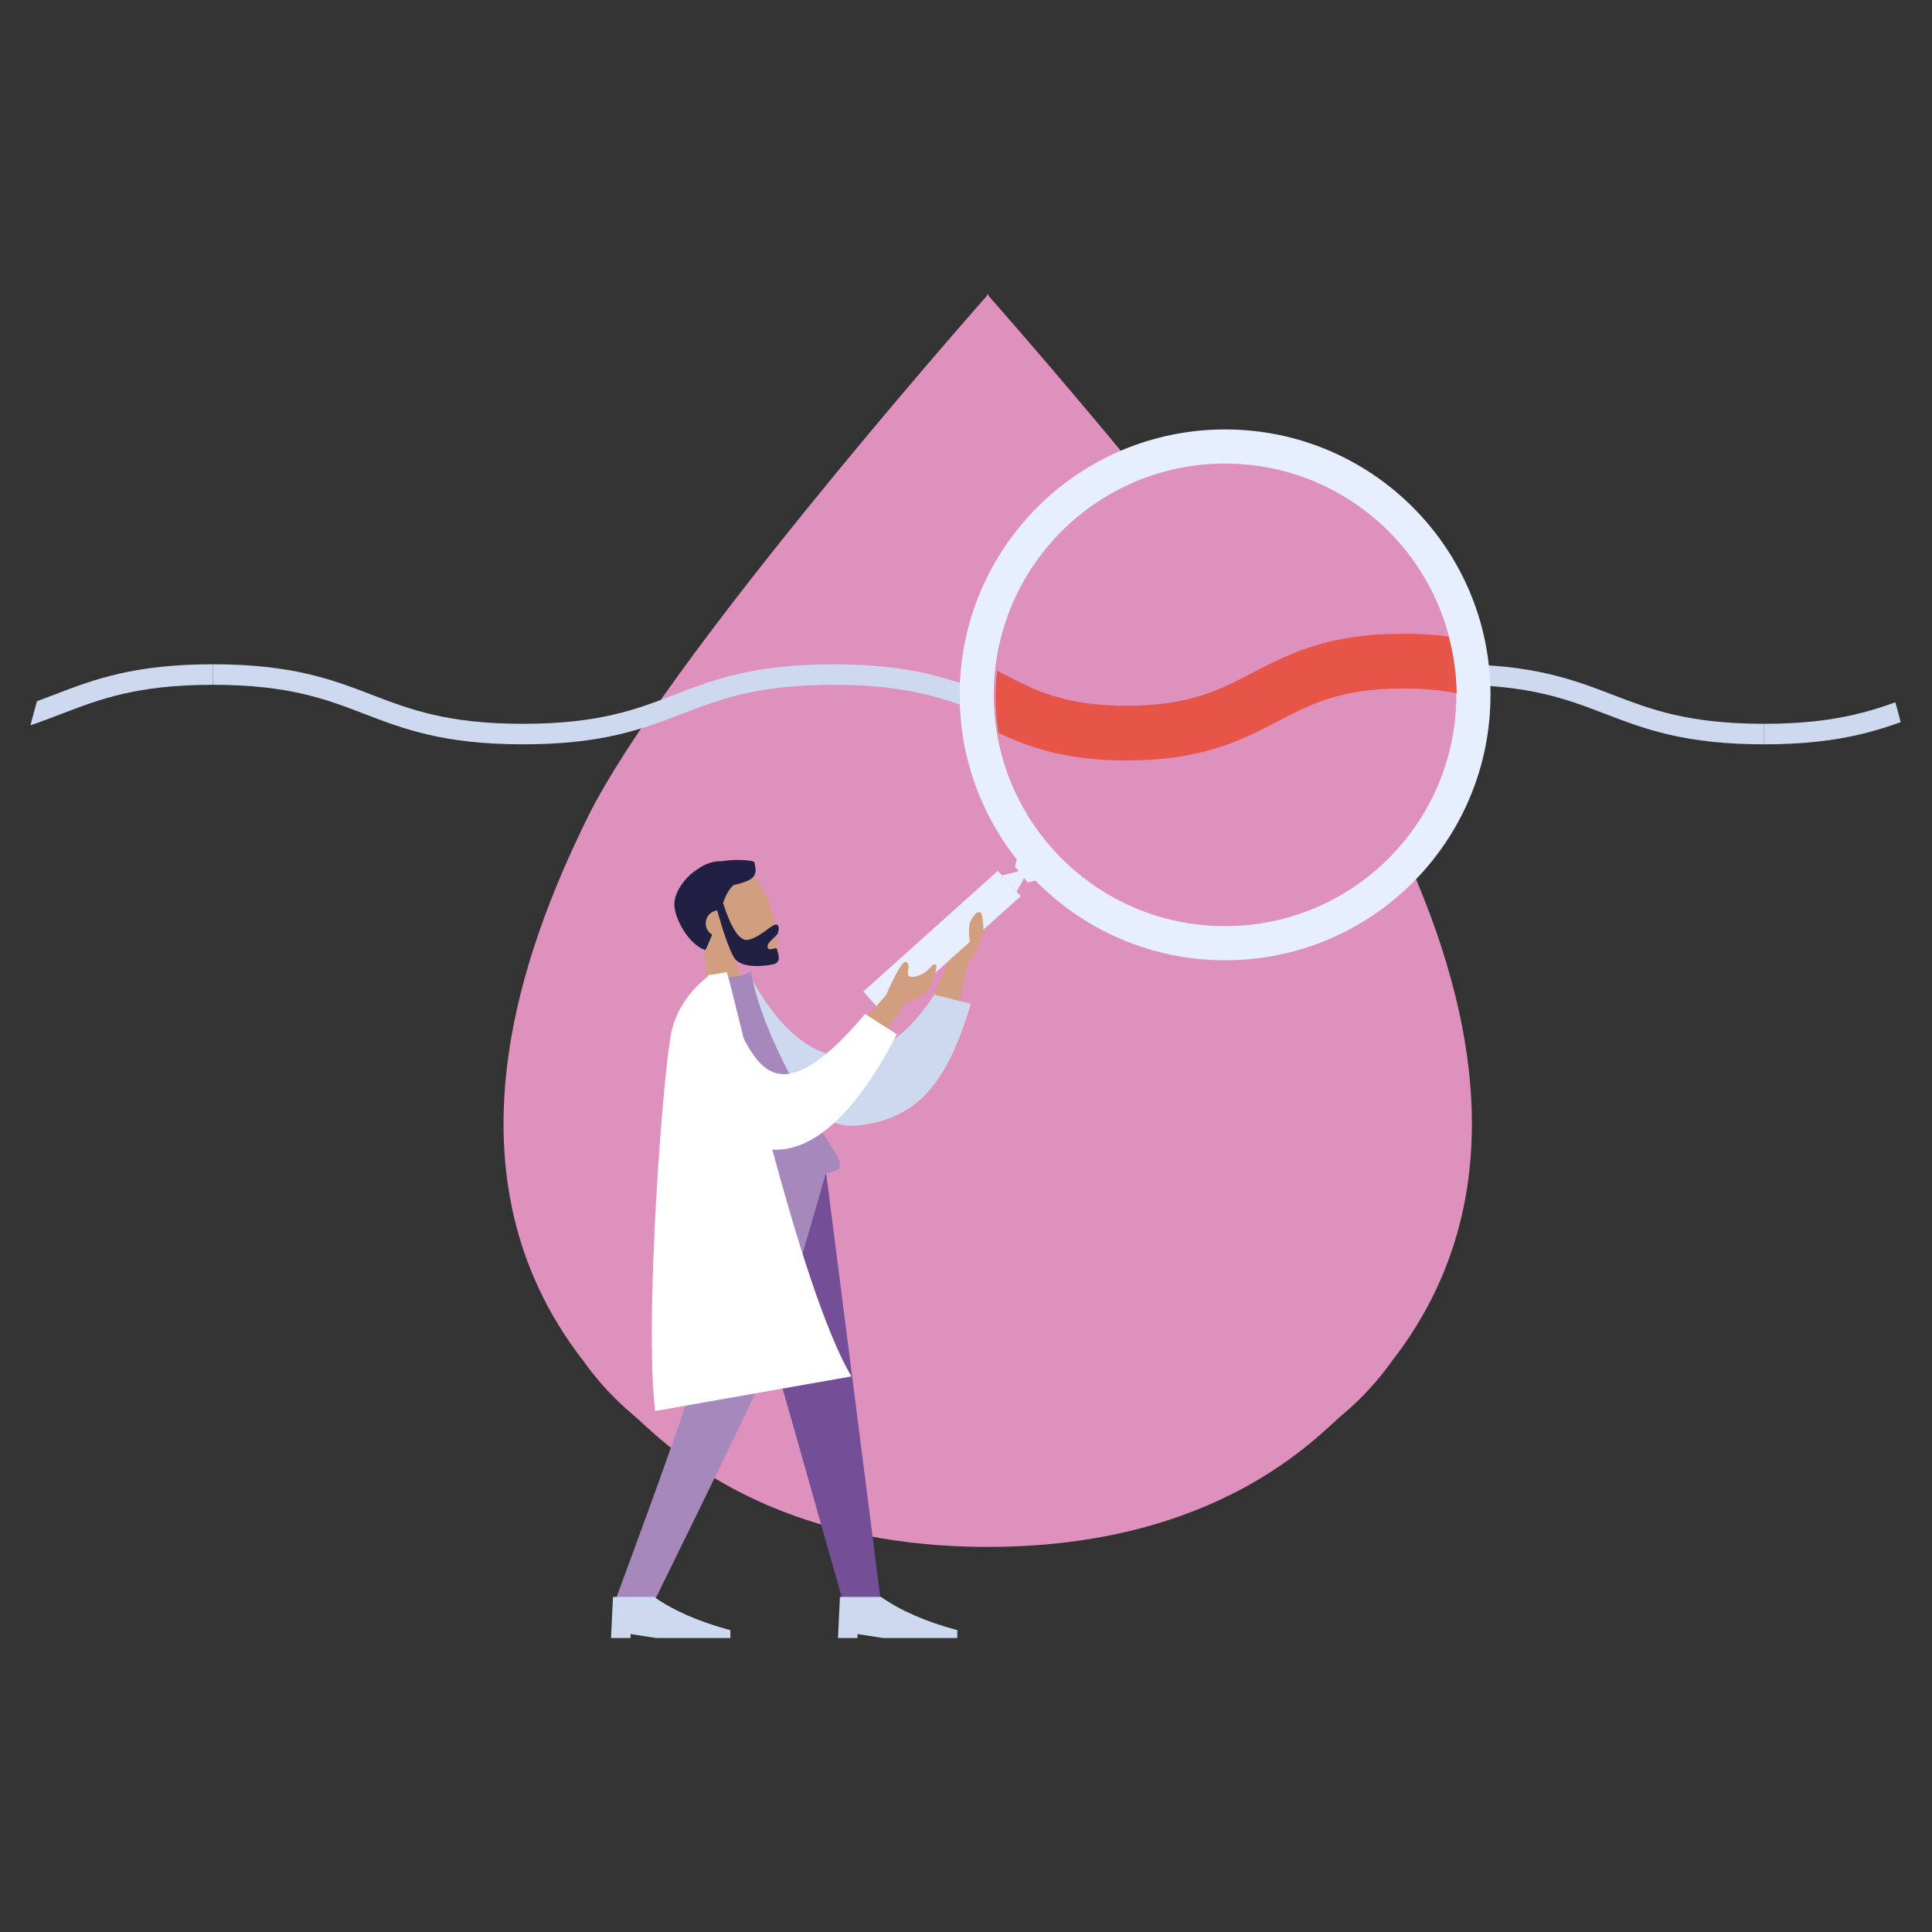 <?xml version="1.0" encoding="UTF-8"?><svg id="Design" xmlns="http://www.w3.org/2000/svg" xmlns:xlink="http://www.w3.org/1999/xlink" viewBox="0 0 640 640"><rect x="0" y="0" width="640" height="640" fill="#333333" stroke="none"/><defs><style>.cls-1{clip-path:url(#clippath);}.cls-2,.cls-3,.cls-4{fill:none;}.cls-2,.cls-5,.cls-6,.cls-7,.cls-8,.cls-9,.cls-10,.cls-11,.cls-12{stroke-width:0px;}.cls-13{clip-path:url(#clippath-1);}.cls-14{stroke:#e7efff;stroke-width:11.31px;}.cls-14,.cls-3,.cls-4{stroke-miterlimit:10;}.cls-14,.cls-11{fill:#de91bc;}.cls-3{stroke:#cdd9ef;stroke-width:6.8px;}.cls-5{fill:#202042;}.cls-5,.cls-6,.cls-7,.cls-8,.cls-9,.cls-10{fill-rule:evenodd;}.cls-6{fill:#cdd9ef;}.cls-7{fill:#a788bd;}.cls-8{fill:#d29e80;}.cls-9{fill:#fff;}.cls-10{fill:#744f98;}.cls-4{stroke:#e75549;stroke-width:18.14px;}.cls-12{fill:#e7efff;}</style><clipPath id="clippath"><circle class="cls-2" cx="320" cy="320" r="320"/></clipPath><clipPath id="clippath-1"><circle class="cls-2" cx="406.19" cy="230.92" r="76.36"/></clipPath></defs><g id="V03"><g id="illos"><circle class="cls-2" cx="320" cy="320" r="320"/><g class="cls-1"><path class="cls-11" d="m193.33,450.93c4.68,6.6,10.19,12.55,16.38,17.73h0s0,0,0,0c8.11,6.79,40.85,43.77,117.48,43.77s109.36-36.99,117.48-43.77h0c6.19-5.18,11.7-11.14,16.38-17.73,48.55-62.27,19.61-137.67-1.34-180.18-25.08-50.89-124.55-164.05-132.29-172.82v-.54s-.08.1-.23.28c-.16-.18-.24-.28-.24-.28v.56c-7.86,8.9-107.22,121.94-132.28,172.8-20.94,42.51-49.88,117.91-1.34,180.18Z"/><path class="cls-3" d="m70.53,223.45c51.38,0,51.38,19.72,102.76,19.72s51.38-19.72,102.76-19.72,51.38,19.72,102.76,19.72,51.38-19.72,102.77-19.72,51.38,19.72,102.77,19.72"/><path class="cls-3" d="m70.53,223.45c-51.38,0-51.38,19.72-102.76,19.72-51.38,0-51.38-19.72-102.76-19.72-51.38,0-51.38,19.72-102.76,19.72s-51.38-19.72-102.77-19.72c-51.38,0-51.38,19.72-102.77,19.72"/><path class="cls-3" d="m1098.16,223.45c-51.38,0-51.38,19.72-102.76,19.72-51.38,0-51.38-19.72-102.76-19.72-51.38,0-51.38,19.72-102.76,19.72-51.38,0-51.38-19.72-102.77-19.72-51.38,0-51.38,19.72-102.77,19.72"/><g id="Head_Front_Short-Beard"><g id="Head"><path class="cls-8" d="m233.45,313.33c-4.17-2.99-7.5-7.09-8.43-12.39-2.66-15.26,19.03-17.12,24.96-10.56,5.93,6.56,10.2,25.88,5.29,28.53-1.96,1.06-6.74.84-11.96-.77l7.84,19.44-16.82,4.16-.89-28.42Z"/></g><path id="Hair" class="cls-5" d="m239.5,299.12c2.86,8.81,5.68,12.87,8.44,12.19,4.14-1.03,7.01-4.53,8.83-4.98,1.33-.33,1.44,1.4.87,2.85-.47,1.19-3.76,3.05-3.37,4.62s2.88-.33,3.11.6c.38,1.54,1.59,4.32-1.09,4.99-2.71.67-10.72,1.61-13.05-2.09-1.5-2.38-3.39-7.62-5.66-15.72-.17.02-.34.05-.51.09-2.32.57-3.74,2.92-3.16,5.25.29,1.18,1.04,2.12,2.01,2.69-.63,1.61-1.37,3.32-2.25,5.11-5.39-1.65-10.28-10.36-10.28-15.17s4.66-9.89,7.81-11.69c2.46-1.83,5.28-2.66,7.86-2.57,4.82-.76,9.39-.37,10.79.19,1.11,4.47.57,6.01-6.85,7.72-1.58,1.41-2.57,3.41-3.49,5.93Z"/></g><circle class="cls-14" cx="405.82" cy="230.18" r="82.27"/><g class="cls-13"><path class="cls-4" d="m322.67,228.47c13.28,6.66,24.51,14.38,50.58,14.38,45.82,0,45.82-23.86,91.64-23.86,10.21,0,18.15,1.19,24.83,3.03"/></g><g id="humaaans_standing-17"><g id="humaaan-1"><g id="Bottom_Standing_Skinny-Jeans"><polygon id="Leg" class="cls-10" points="238.7 388.21 262.2 470.35 279.34 530.89 291.85 530.89 273.63 388.21 238.7 388.21"/><path id="Leg-2" class="cls-7" d="m232.42,388.21c-.54,42.34-2.4,65.43-2.97,69.27-.57,3.85-9.2,28.32-25.89,73.41h12.95c21.24-43.26,33.1-67.73,35.58-73.41,2.47-5.68,10.11-28.77,21.61-69.27h-41.28Z"/><g id="Accessories_Shoe_Flat-Pointy"><path id="Shoe" class="cls-6" d="m202.41,542.61l.65-13.61h13.61c6.45,4.54,14.88,8.21,25.28,11.02v2.59h-24.63l-8.43-1.3v1.3h-6.48Z"/></g><g id="Accessories_Shoe_Flat-Pointy-2"><path id="Shoe-2" class="cls-6" d="m277.59,542.61l.65-13.61h13.61c6.45,4.54,14.88,8.21,25.28,11.02v2.59h-24.63l-8.43-1.3v1.3h-6.48Z"/></g></g><g id="Body_Lab-Coat"><path id="Skin" class="cls-8" d="m315.35,345.31l4.85-25.13c2.76-4.44,4.4-6.85,6.46-13.68.1-1.19-.22-3.12-2.73-.4-2.51,2.72-5.27,5.46-6.49,4.89-1.22-.57-.61-3.18-2.51-3.72-1.27-.36-1.72,3.91-1.34,12.81l-9.24,20.12,11.01,5.12Z"/><path id="Coat-Back" class="cls-6" d="m241.57,326.28l6.62-3.51c19.98,37.65,44.54,32.77,61.33,6.73l12.1,3.03c-7.42,24.28-16.16,38.09-37.66,40.32-21.5,2.22-41.34-39.17-42.38-46.56Z"/><path id="Shirt" class="cls-7" d="m229.87,395.97c20.44-1.42,36.23-4.21,47.38-8.35,1.38-.51,1.19-2.93.24-4.43-14.74-23.32-25.68-44-28.76-61.46-1.72,1.28-5.01,2.01-9.86,2.18-9.54,20.23-11.74,41.91-9.01,72.07Z"/><path id="Coat-Front" class="cls-9" d="m234.38,323.58c.04-.15.07-.3.11-.45l.47-.08c.15-.14.31-.28.46-.42l.04.33,5.3-.93c2.51,7,23.63,104.06,41.28,133.92l-64.98,11.46c-3.76-29.54,2.74-115.21,5.54-126.38,2.79-11.17,11.79-17.44,11.79-17.44Z"/></g></g></g><line class="cls-14" x1="289.76" y1="332.67" x2="334.34" y2="292.67"/><path id="Skin-2" class="cls-8" d="m286.05,353.68l13.36-20.98c4.44-2.79,8.34-1.14,10.69-11.64.43-1.66-.26-1.93-1.35-1.22-2.63,3.46-6.92,4.41-7.77,3.36-.85-1.05.85-3.14-.63-4.46-.99-.88-3.27,2.77-6.85,10.94l-14.12,15.9,6.67,8.08Z"/><path id="Coat-Front-2" class="cls-9" d="m235.34,332.07c13.48-2.25,10.9,51.85,51.21,3.79l10.54,6.77c-30.48,59.02-58.29,38.54-66.27,12.52"/><polygon class="cls-12" points="339.53 275.28 351.88 289.65 340.46 292.31 336.18 287.02 339.53 275.28"/><path class="cls-8" d="m321.9,315.74s-1.91-8.27-.18-11.03c1.73-2.76,1.91-2.47,2.92-2.53,1.01-.06,1.13,5.82,1.13,5.82l-3.88,7.74Z"/><polygon class="cls-12" points="331.9 289.99 337.76 288.55 339.44 290.52 336.77 295.38 331.9 289.99"/></g></g></g></svg>
